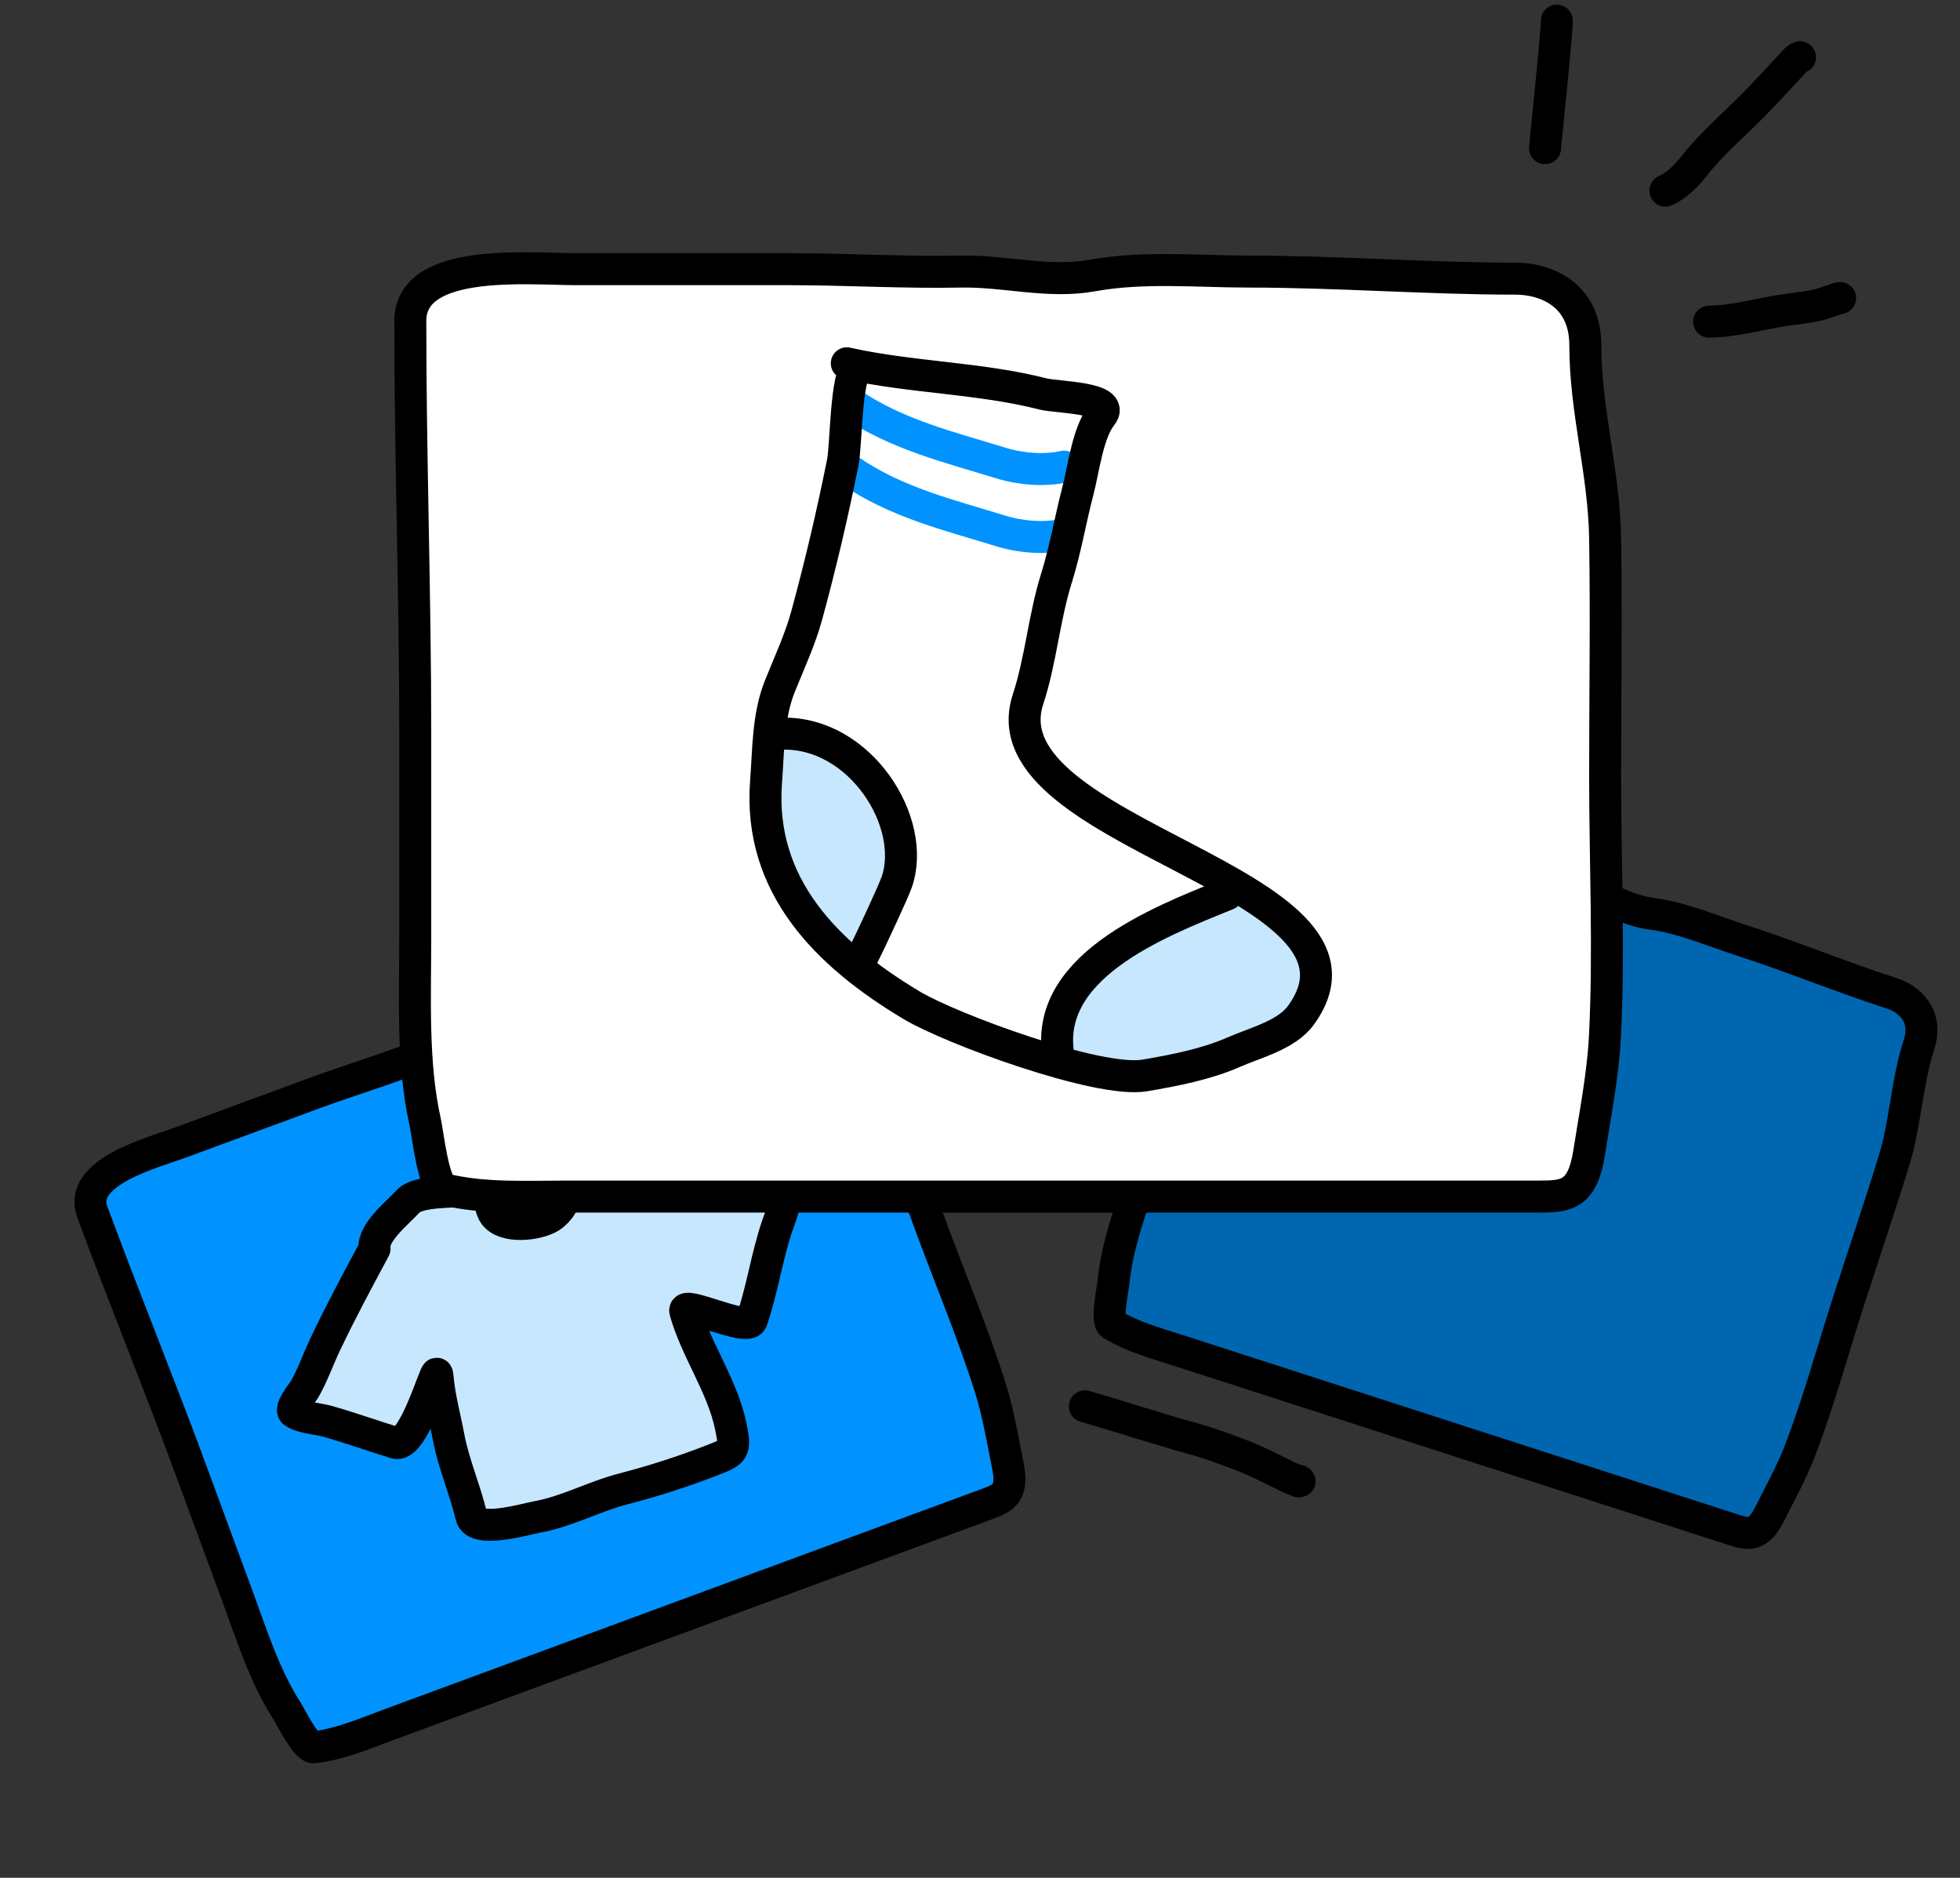<svg width="95" height="91" viewBox="0 0 95 91" fill="none" xmlns="http://www.w3.org/2000/svg">
<rect x="0" y="0" width="95" height="91" fill="#333333" stroke="none"/>
<path d="M57.235 51.085C58.483 47.221 59.587 43.34 60.834 39.482C61.414 37.684 64.564 39.079 65.876 39.504L71.761 41.405C73.315 41.907 74.88 42.523 76.447 42.994C77.692 43.368 78.761 44.113 80.057 44.282C81.554 44.478 82.976 45.104 84.398 45.564C86.858 46.358 89.251 47.351 91.701 48.142C92.483 48.395 93.481 49.172 93.009 50.634C92.416 52.468 92.374 54.368 91.804 56.232C91.12 58.466 90.365 60.685 89.646 62.909C88.86 65.34 88.17 67.873 87.263 70.256C86.868 71.296 86.28 72.361 85.787 73.345C85.219 74.478 84.751 74.373 84.022 74.137L67.816 68.9L57.184 65.465C56.059 65.101 54.918 64.806 53.907 64.186C53.61 64.004 53.937 62.485 53.973 62.115C54.141 60.354 54.833 58.519 55.383 56.814L57.235 51.085Z" fill="#0066B0" stroke="black" stroke-width="1.55" stroke-linecap="round" stroke-linejoin="round"/>
<path d="M9.221 71.149C7.684 66.98 6.009 62.893 4.474 58.73C3.758 56.79 7.412 55.861 8.828 55.339L15.179 52.997C16.855 52.379 18.619 51.851 20.287 51.196C21.61 50.677 23.034 50.595 24.264 49.864C25.685 49.021 27.332 48.598 28.867 48.032C31.521 47.053 34.251 46.289 36.895 45.314C37.74 45.002 39.124 44.996 39.706 46.574C40.436 48.553 41.684 50.217 42.453 52.206C43.376 54.592 44.226 57.013 45.111 59.412C46.079 62.036 47.197 64.682 48.028 67.347C48.391 68.509 48.605 69.822 48.846 71.003C49.123 72.362 48.649 72.588 47.862 72.879L30.373 79.329L18.9 83.56C17.686 84.008 16.505 84.525 15.216 84.676C14.837 84.72 14.091 83.191 13.871 82.848C12.825 81.219 12.18 79.172 11.502 77.332L9.221 71.149Z" fill="#0093FF" stroke="black" stroke-width="1.55" stroke-linecap="round" stroke-linejoin="round"/>
<path d="M15.775 65.122C16.585 63.426 17.267 62.174 18.154 60.514C18.049 59.73 19.291 58.757 19.773 58.227C20.27 57.681 21.966 57.788 22.694 57.691C22.883 57.666 23.648 57.448 23.698 57.705C23.774 58.096 23.728 58.519 23.966 58.853C24.454 59.537 26.045 59.365 26.678 58.969C27.082 58.716 27.442 58.184 27.395 57.69C27.368 57.405 27.371 56.709 27.564 56.484C27.686 56.34 28.65 56.129 28.914 56.008C29.332 55.816 29.886 55.998 30.268 56.173C31.718 56.838 33.698 57.213 35.277 57.496C36.085 57.641 36.784 57.608 37.562 57.866C38.247 58.093 37.92 58.685 37.687 59.362C37.168 60.871 36.953 62.481 36.436 63.983C36.238 64.561 33.059 62.995 33.213 63.541C33.747 65.44 35.009 67.156 35.414 69.093C35.669 70.307 35.593 70.347 34.519 70.765C33.139 71.303 31.645 71.785 30.215 72.152C28.795 72.516 27.494 73.25 26.032 73.514C25.463 73.617 23.049 74.338 22.846 73.477C22.543 72.195 21.986 70.936 21.744 69.646C21.597 68.858 21.389 68.075 21.274 67.283C21.152 66.446 21.256 66.298 20.937 67.098C20.735 67.604 19.858 70.129 19.175 69.922C18.074 69.588 17.006 69.2 15.88 68.88C15.423 68.751 14.623 68.708 14.242 68.433C14.023 68.274 14.676 67.475 14.761 67.328C15.161 66.635 15.429 65.845 15.775 65.122Z" fill="#C7E7FF" stroke="black" stroke-width="1.55" stroke-linecap="round" stroke-linejoin="round"/>
<path d="M20.127 35.498C20.127 28.833 19.887 22.212 19.887 15.557C19.887 12.455 25.618 13.045 27.925 13.045H38.27C41.001 13.045 43.809 13.217 46.547 13.161C48.719 13.117 50.804 13.741 52.955 13.351C55.438 12.902 58.024 13.161 60.525 13.161C64.849 13.161 69.167 13.504 73.474 13.504C74.851 13.504 76.839 14.213 76.839 16.735C76.839 19.9 77.749 22.889 77.8 26.088C77.861 29.923 77.8 33.772 77.8 37.608C77.8 41.802 78.004 46.107 77.787 50.288C77.692 52.112 77.304 54.071 77.025 55.858C76.705 57.914 75.905 57.987 74.623 57.987H46.133H27.443C25.464 57.987 23.497 58.102 21.569 57.645C21.002 57.51 20.742 54.971 20.608 54.375C19.969 51.54 20.127 48.324 20.127 45.383V35.498Z" fill="white" stroke="black" stroke-width="1.55" stroke-linecap="round" stroke-linejoin="round"/>
<path d="M41.202 19.516C43.43 21.059 46.078 21.686 48.529 22.444C49.461 22.732 50.648 22.828 51.57 22.614" stroke="#0093FF" stroke-width="1.55" stroke-linecap="round" stroke-linejoin="round"/>
<path d="M41.202 22.809C43.43 24.352 46.078 24.979 48.529 25.737C49.461 26.025 50.648 26.12 51.57 25.906" stroke="#0093FF" stroke-width="1.55" stroke-linecap="round" stroke-linejoin="round"/>
<path d="M37.359 34.951L42.298 37.146L43.396 39.341V43.183L41.75 47.024L38.457 44.28L37.359 40.439V34.951Z" fill="#C7E7FF"/>
<path d="M52.005 51.64L51.629 48.122L55.223 44.905L59.861 43.183L63.702 45.927L62.605 49.768L57.666 51.963L52.005 51.64Z" fill="#C7E7FF"/>
<path d="M41.043 17.606C44.17 18.305 47.492 18.306 50.563 19.093C51.222 19.262 54.091 19.26 53.39 20.132C52.724 20.962 52.517 22.75 52.248 23.776C51.877 25.194 51.645 26.617 51.205 28.022C50.602 29.947 50.453 31.985 49.828 33.888C47.654 40.505 67.824 42.663 63.051 49.205C62.351 50.165 60.84 50.53 59.796 50.99C58.477 51.571 56.894 51.881 55.471 52.119C53.25 52.491 46.12 49.875 44.179 48.712C40.089 46.263 36.744 42.937 37.131 37.879C37.249 36.338 37.216 34.713 37.797 33.262C38.24 32.155 38.787 30.981 39.099 29.832C39.781 27.328 40.34 24.944 40.85 22.405C41.022 21.55 40.987 18.218 41.573 17.733" stroke="black" stroke-width="1.55" stroke-linecap="round" stroke-linejoin="round"/>
<path d="M37.91 35.554C41.701 35.462 44.472 39.867 43.461 42.757C43.313 43.181 42.3 45.378 41.752 46.476" stroke="black" stroke-width="1.55" stroke-linecap="round" stroke-linejoin="round"/>
<path d="M59.481 43.339C56.157 44.685 50.303 46.918 51.363 51.48" stroke="black" stroke-width="1.55" stroke-linecap="round" stroke-linejoin="round"/>
<path d="M74.887 7.179C75.079 5.174 75.303 3.168 75.459 1.159C75.463 1.107 75.459 1.052 75.459 1" stroke="black" stroke-width="1.55" stroke-linecap="round" stroke-linejoin="round"/>
<path d="M80.722 9.238C81.29 8.986 81.752 8.499 82.133 8.018C82.987 6.941 84.034 6.05 85 5.075C85.616 4.452 86.206 3.798 86.805 3.158C86.928 3.026 87.071 2.831 87.244 2.774" stroke="black" stroke-width="1.55" stroke-linecap="round" stroke-linejoin="round"/>
<path d="M82.839 15.588C84.079 15.569 85.282 15.214 86.5 15.029C87.128 14.934 87.764 14.893 88.376 14.705C88.591 14.639 89.096 14.444 89.189 14.444" stroke="black" stroke-width="1.55" stroke-linecap="round" stroke-linejoin="round"/>
<path d="M52.582 68.154C54.349 68.658 56.093 69.24 57.862 69.729C58.684 69.956 59.489 70.265 60.285 70.567C60.853 70.782 61.397 71.067 61.941 71.331C62.223 71.468 62.488 71.62 62.788 71.717C62.836 71.733 63.105 71.789 62.933 71.789" stroke="black" stroke-width="1.55" stroke-linecap="round" stroke-linejoin="round"/>
</svg>
